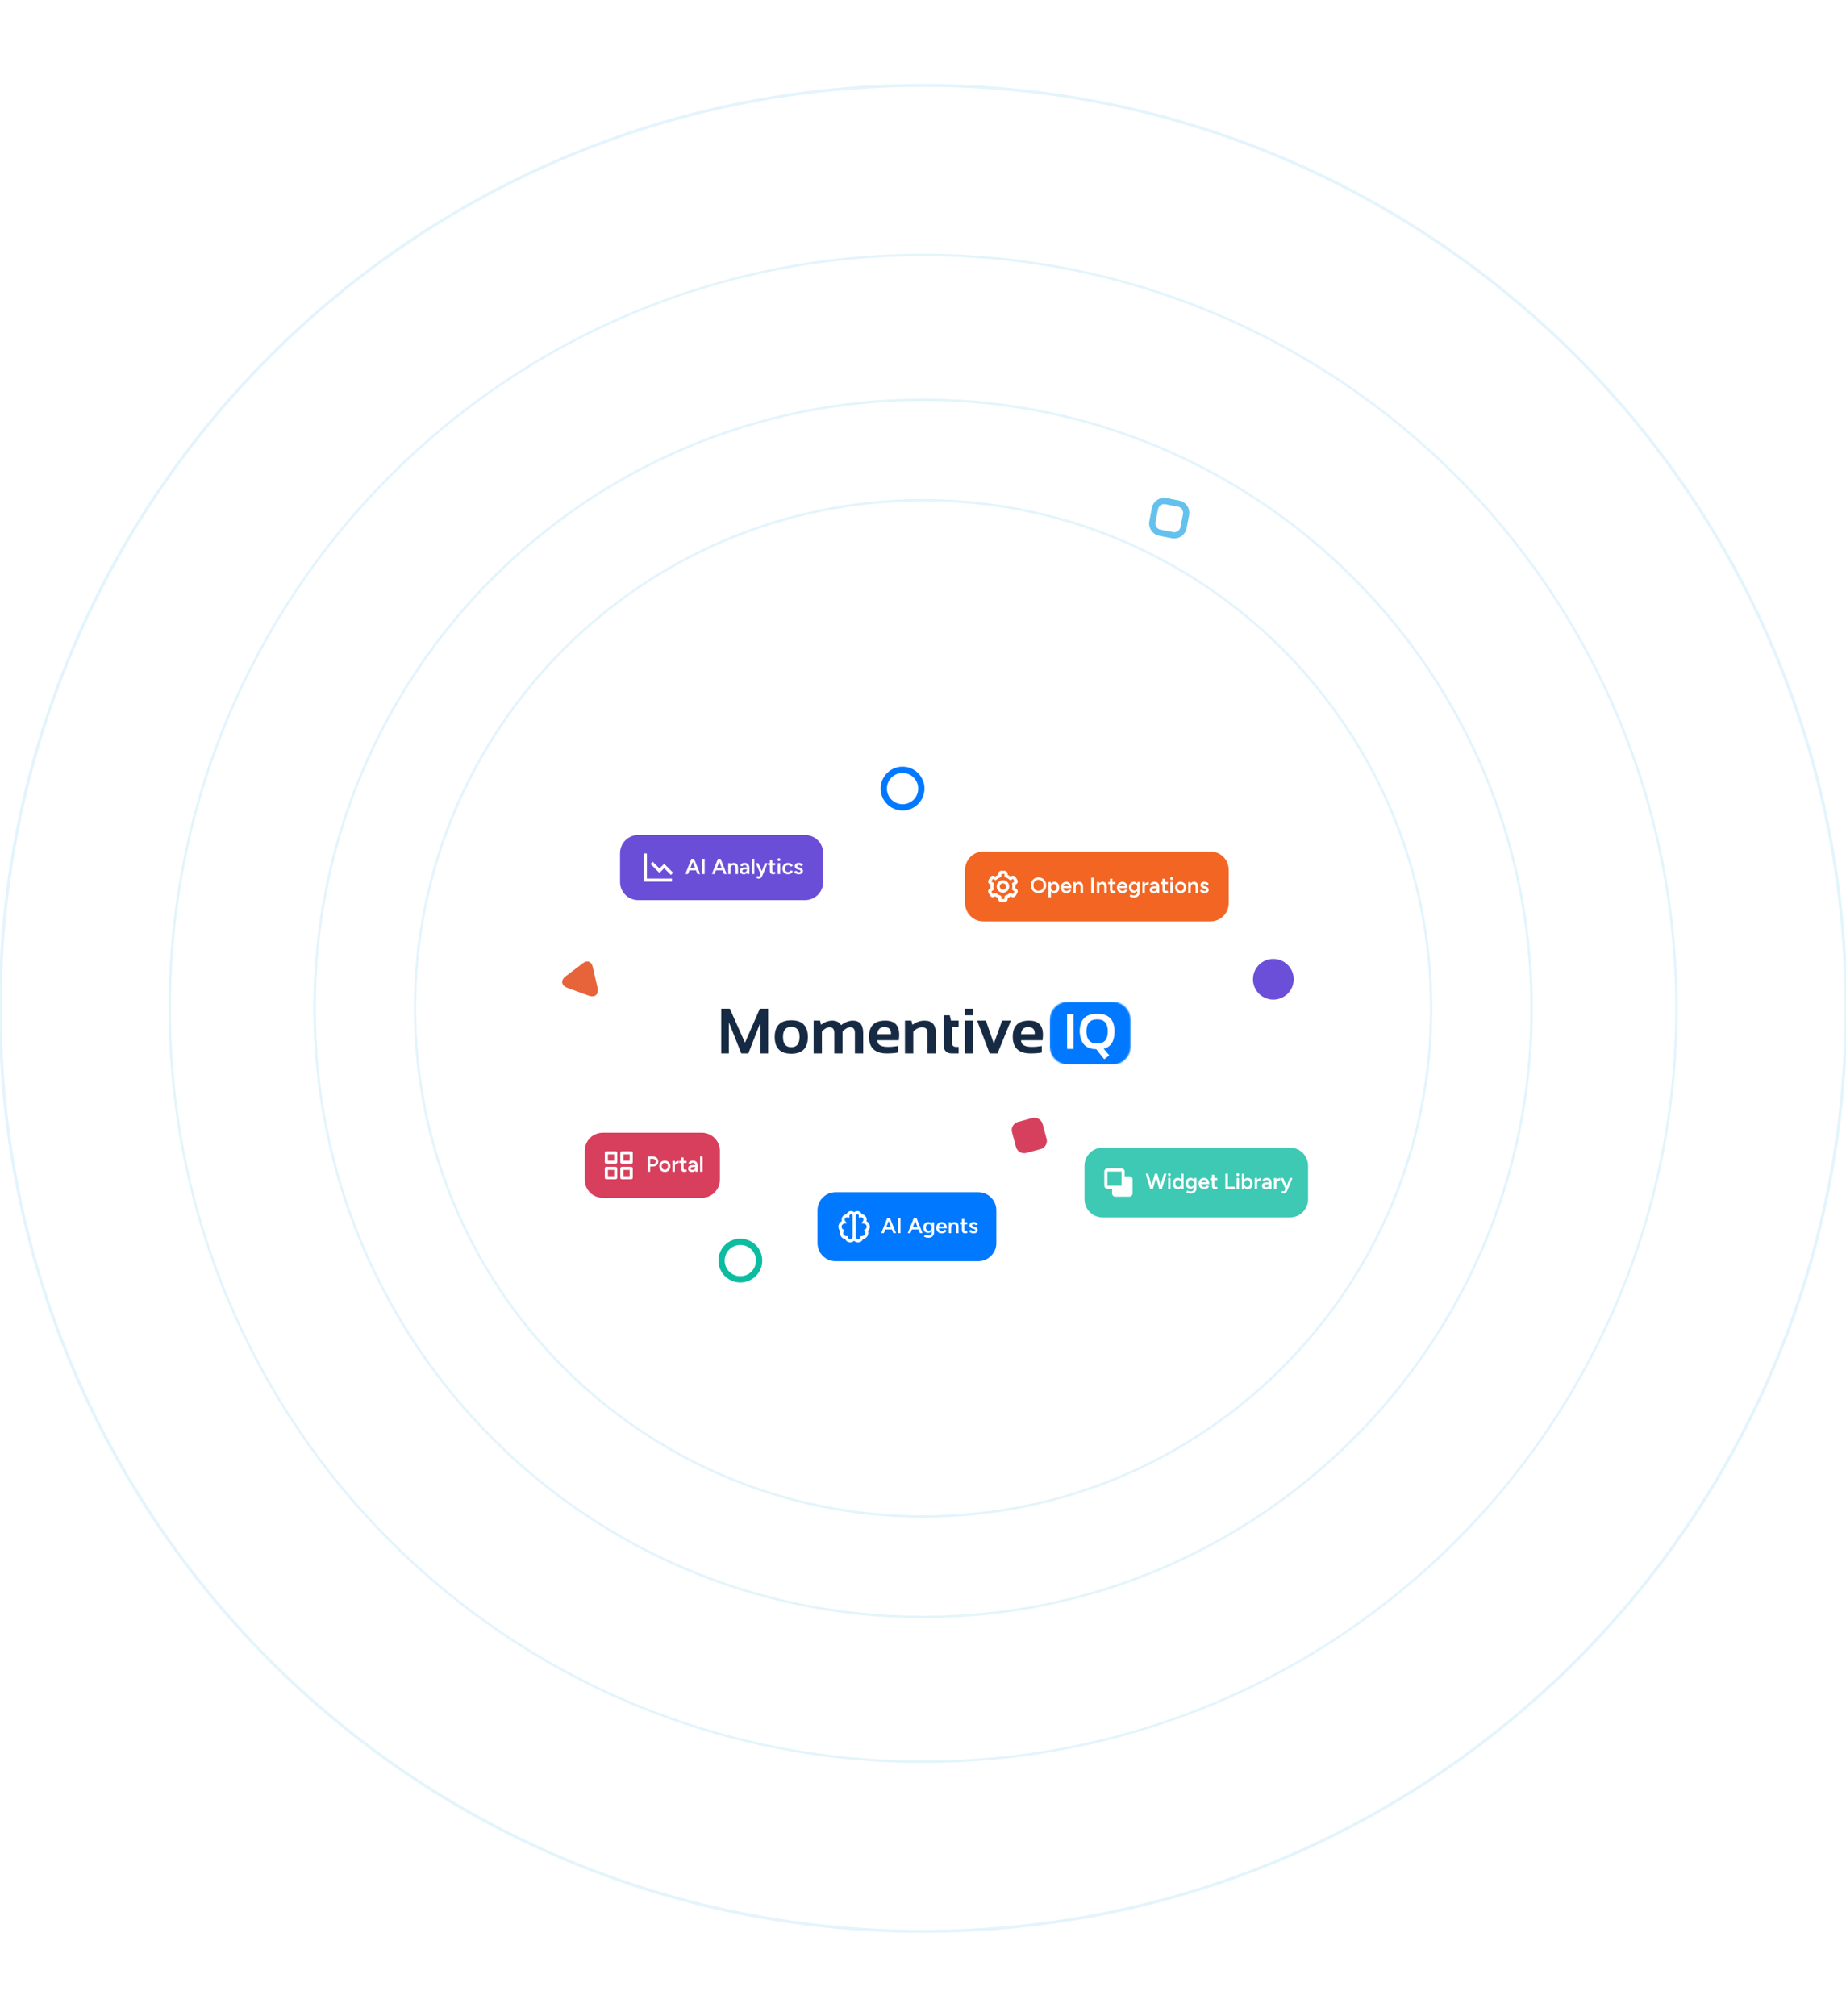<svg width="1435" height="1567" viewBox="0 0 1435 1567" fill="none" xmlns="http://www.w3.org/2000/svg">
<g filter="url(#filter0_d_22446_30720)">
<path d="M635.492 938.61C635.492 930.82 641.807 924.505 649.597 924.505H760.41C768.2 924.505 774.515 930.82 774.515 938.61V964.058C774.515 971.848 768.2 978.163 760.41 978.163H649.597C641.807 978.163 635.492 971.848 635.492 964.058V938.61Z" fill="#0078FF"/>
<path d="M673.543 947.024C673.652 946.642 673.709 946.246 673.709 945.847C673.709 943.631 672.011 941.804 669.848 941.598C669.35 940.169 667.989 939.14 666.392 939.14C665.452 939.14 664.602 939.507 663.953 940.091C663.304 939.507 662.454 939.14 661.514 939.14C659.927 939.14 658.575 940.153 658.069 941.597C655.899 941.798 654.197 943.627 654.197 945.847C654.197 946.246 654.254 946.642 654.363 947.024C652.808 947.851 651.758 949.499 651.758 951.335C651.758 952.646 652.28 953.879 653.187 954.788C653.049 955.247 652.977 955.729 652.977 956.213C652.977 958.599 654.699 960.591 657.009 961.01C657.685 962.511 659.202 963.53 660.904 963.53C662.098 963.53 663.177 963.033 663.953 962.238C664.728 963.033 665.808 963.53 667.002 963.53C668.702 963.53 670.215 962.516 670.892 961.017C673.182 960.617 674.928 958.615 674.928 956.213C674.928 955.729 674.856 955.247 674.719 954.788C675.626 953.879 676.148 952.646 676.148 951.335C676.148 949.499 675.098 947.851 673.543 947.024ZM660.904 961.091C660.037 961.091 659.282 960.476 659.111 959.63L658.853 958.652H657.855C656.51 958.652 655.416 957.558 655.416 956.213C655.416 955.783 655.52 955.381 655.725 955.016L656.281 954.021L655.325 953.399C654.619 952.938 654.197 952.168 654.197 951.335C654.197 950.143 655.079 949.11 656.248 948.93L658.313 948.613L657.021 946.971C656.772 946.654 656.636 946.255 656.636 945.847C656.636 944.838 657.457 944.018 658.465 944.018C658.594 944.018 658.726 944.035 658.848 944.057L660.294 944.27V942.798C660.294 942.125 660.841 941.579 661.514 941.579C662.187 941.579 662.733 942.125 662.733 942.798V959.261C662.733 960.27 661.913 961.091 660.904 961.091ZM672.581 953.398L671.625 954.02L672.181 955.015C672.386 955.381 672.489 955.783 672.489 956.213C672.489 957.558 671.395 958.652 669.989 958.652H668.992L668.794 959.63C668.624 960.476 667.869 961.091 667.002 961.091C665.993 961.091 665.172 960.27 665.172 959.261V942.798C665.172 942.125 665.719 941.579 666.392 941.579C667.065 941.579 667.611 942.125 667.611 942.859V944.331L669.058 944.057C669.18 944.035 669.311 944.018 669.441 944.018C670.449 944.018 671.27 944.838 671.27 945.847C671.27 946.255 671.133 946.654 670.884 946.971L669.593 948.614L671.658 948.931C672.827 949.11 673.709 950.143 673.709 951.335C673.709 952.168 673.287 952.938 672.581 953.398Z" fill="white"/>
<path d="M694.447 956.334L689.84 944.519H691.797L696.523 956.334H694.447ZM685.012 956.334L689.721 944.519H691.696L687.088 956.334H685.012ZM687.223 953.431V951.693H694.295V953.431H687.223ZM698.063 956.334V944.519H700.021V956.334H698.063ZM715.083 956.334L710.475 944.519H712.433L717.159 956.334H715.083ZM705.648 956.334L710.357 944.519H712.332L707.724 956.334H705.648ZM707.859 953.431V951.693H714.931V953.431H707.859ZM721.825 959.929C721.228 959.929 720.688 959.878 720.204 959.777C719.732 959.676 719.332 959.558 719.006 959.423C718.68 959.288 718.427 959.158 718.247 959.034L718.972 957.515C719.13 957.594 719.338 957.69 719.597 957.802C719.867 957.926 720.182 958.033 720.542 958.123C720.902 958.213 721.307 958.258 721.757 958.258C722.241 958.258 722.674 958.157 723.057 957.954C723.439 957.763 723.737 957.465 723.951 957.06C724.165 956.655 724.272 956.137 724.272 955.507V947.895H726.162V955.456C726.162 956.413 725.982 957.223 725.622 957.887C725.262 958.562 724.756 959.068 724.103 959.406C723.451 959.755 722.691 959.929 721.825 959.929ZM721.538 956.165C720.773 956.165 720.103 955.991 719.529 955.642C718.967 955.293 718.522 954.809 718.196 954.19C717.881 953.56 717.723 952.835 717.723 952.013C717.723 951.136 717.881 950.376 718.196 949.735C718.522 949.093 718.967 948.593 719.529 948.233C720.103 947.873 720.773 947.693 721.538 947.693C722.224 947.693 722.82 947.873 723.327 948.233C723.844 948.593 724.244 949.099 724.525 949.752C724.806 950.393 724.947 951.152 724.947 952.03C724.947 952.863 724.806 953.589 724.525 954.207C724.244 954.826 723.844 955.31 723.327 955.659C722.82 955.996 722.224 956.165 721.538 956.165ZM722.061 954.562C722.488 954.562 722.86 954.449 723.175 954.224C723.501 953.999 723.754 953.695 723.934 953.313C724.114 952.919 724.204 952.469 724.204 951.963C724.204 951.445 724.114 950.995 723.934 950.612C723.754 950.219 723.501 949.915 723.175 949.701C722.849 949.476 722.472 949.363 722.044 949.363C721.594 949.363 721.195 949.476 720.846 949.701C720.508 949.915 720.238 950.219 720.036 950.612C719.844 950.995 719.749 951.445 719.749 951.963C719.749 952.469 719.844 952.919 720.036 953.313C720.238 953.695 720.514 953.999 720.863 954.224C721.211 954.449 721.611 954.562 722.061 954.562ZM732.014 956.537C731.192 956.537 730.461 956.351 729.82 955.98C729.19 955.597 728.689 955.074 728.318 954.41C727.958 953.746 727.777 952.981 727.777 952.115C727.777 951.248 727.963 950.483 728.334 949.819C728.706 949.155 729.212 948.638 729.853 948.266C730.506 947.884 731.249 947.693 732.081 947.693C732.835 947.693 733.516 947.889 734.124 948.283C734.731 948.666 735.209 949.223 735.558 949.954C735.918 950.686 736.098 951.558 736.098 952.57H729.465L729.718 952.334C729.718 952.852 729.831 953.302 730.056 953.684C730.281 954.055 730.579 954.342 730.951 954.545C731.322 954.747 731.733 954.849 732.183 954.849C732.7 954.849 733.128 954.736 733.465 954.511C733.803 954.275 734.067 953.971 734.259 953.6L735.93 954.309C735.693 954.759 735.389 955.153 735.018 955.49C734.658 955.828 734.225 956.086 733.719 956.266C733.223 956.447 732.655 956.537 732.014 956.537ZM729.837 951.355L729.567 951.119H734.326L734.073 951.355C734.073 950.894 733.972 950.517 733.769 950.224C733.567 949.92 733.308 949.695 732.993 949.549C732.689 949.392 732.368 949.313 732.031 949.313C731.693 949.313 731.356 949.392 731.018 949.549C730.68 949.695 730.399 949.92 730.174 950.224C729.949 950.517 729.837 950.894 729.837 951.355ZM737.546 956.334V947.895H739.318L739.436 949.448V956.334H737.546ZM743.268 956.334V952.013H745.158V956.334H743.268ZM743.268 952.013C743.268 951.338 743.189 950.821 743.031 950.46C742.885 950.089 742.671 949.83 742.39 949.684C742.12 949.538 741.799 949.465 741.428 949.465C740.798 949.453 740.308 949.662 739.96 950.089C739.611 950.517 739.436 951.13 739.436 951.929H738.728C738.728 951.04 738.857 950.28 739.116 949.65C739.375 949.009 739.746 948.525 740.23 948.199C740.714 947.861 741.287 947.693 741.951 947.693C742.626 947.693 743.2 947.828 743.673 948.098C744.157 948.368 744.522 948.79 744.77 949.363C745.029 949.926 745.158 950.663 745.158 951.574V952.013H743.268ZM750.432 956.537C749.543 956.537 748.862 956.317 748.389 955.878C747.928 955.428 747.697 954.787 747.697 953.954V945.262H749.571V953.6C749.571 953.994 749.661 954.292 749.841 954.494C750.032 954.697 750.308 954.798 750.668 954.798C750.78 954.798 750.904 954.776 751.039 954.731C751.174 954.686 751.326 954.601 751.495 954.477L752.187 955.912C751.894 956.115 751.602 956.266 751.309 956.368C751.017 956.48 750.724 956.537 750.432 956.537ZM746.297 949.515V947.895H751.849V949.515H746.297ZM756.771 956.537C756.208 956.537 755.69 956.452 755.218 956.283C754.745 956.115 754.34 955.878 754.003 955.574C753.665 955.259 753.406 954.894 753.226 954.477L754.863 953.752C755.032 954.067 755.28 954.331 755.606 954.545C755.944 954.759 756.315 954.866 756.72 954.866C757.159 954.866 757.508 954.792 757.766 954.646C758.036 954.489 758.171 954.275 758.171 954.005C758.171 953.746 758.07 953.549 757.868 953.414C757.665 953.268 757.378 953.15 757.007 953.06L756.214 952.84C755.415 952.638 754.79 952.317 754.34 951.878C753.89 951.428 753.665 950.916 753.665 950.342C753.665 949.498 753.935 948.846 754.475 948.384C755.027 947.923 755.814 947.693 756.838 947.693C757.356 947.693 757.828 947.771 758.256 947.929C758.695 948.075 759.072 948.289 759.387 948.57C759.702 948.84 759.921 949.161 760.045 949.532L758.475 950.241C758.363 949.96 758.149 949.746 757.834 949.6C757.519 949.442 757.17 949.363 756.787 949.363C756.405 949.363 756.107 949.448 755.893 949.617C755.679 949.774 755.572 949.999 755.572 950.292C755.572 950.46 755.668 950.618 755.859 950.764C756.05 950.899 756.326 951.012 756.686 951.102L757.682 951.338C758.233 951.473 758.683 951.687 759.032 951.979C759.381 952.261 759.64 952.581 759.809 952.942C759.977 953.29 760.062 953.645 760.062 954.005C760.062 954.511 759.915 954.956 759.623 955.338C759.342 955.721 758.953 956.019 758.458 956.233C757.963 956.435 757.401 956.537 756.771 956.537Z" fill="white"/>
</g>
<g filter="url(#filter1_d_22446_30720)">
<path d="M750.242 673.856C750.242 666.066 756.557 659.751 764.347 659.751H941.013C948.803 659.751 955.118 666.066 955.118 673.856V699.914C955.118 707.704 948.803 714.019 941.013 714.019H764.347C756.557 714.019 750.242 707.704 750.242 699.913V673.856Z" fill="#F26522"/>
<path d="M779.632 691.763C782.322 691.763 784.51 689.575 784.51 686.885C784.51 684.195 782.322 682.007 779.632 682.007C776.942 682.007 774.754 684.195 774.754 686.885C774.754 689.575 776.942 691.763 779.632 691.763ZM779.632 684.446C780.954 684.446 782.071 685.563 782.071 686.885C782.071 688.207 780.954 689.324 779.632 689.324C778.31 689.324 777.193 688.207 777.193 686.885C777.193 685.563 778.31 684.446 779.632 684.446Z" fill="white"/>
<path d="M768.468 691.929L769.687 694.039C770.335 695.157 771.893 695.577 773.016 694.929L773.661 694.556C774.371 695.113 775.15 695.571 775.974 695.912V696.641C775.974 697.987 777.067 699.08 778.413 699.08H780.852C782.197 699.08 783.291 697.987 783.291 696.641V695.912C784.114 695.571 784.893 695.113 785.603 694.557L786.248 694.93C787.373 695.577 788.928 695.16 789.578 694.039L790.797 691.931C791.47 690.766 791.07 689.271 789.905 688.599L789.289 688.243C789.355 687.79 789.388 687.338 789.388 686.885C789.388 686.433 789.355 685.979 789.289 685.531L789.905 685.174C791.07 684.501 791.47 683.007 790.797 681.843L789.578 679.734C788.931 678.612 787.373 678.192 786.248 678.842L785.603 679.215C784.893 678.657 784.114 678.2 783.291 677.859V677.129C783.291 675.784 782.197 674.69 780.852 674.69H778.413C777.067 674.69 775.974 675.784 775.974 677.129V677.859C775.15 678.2 774.371 678.657 773.661 679.214L773.016 678.84C771.889 678.193 770.333 678.612 769.686 679.733L768.468 681.842C767.794 683.006 768.194 684.501 769.359 685.173L769.975 685.529C769.909 685.979 769.876 686.433 769.876 686.885C769.876 687.338 769.909 687.79 769.975 688.24L769.359 688.596C768.194 689.27 767.794 690.765 768.468 691.929ZM772.524 688.566C772.386 688.013 772.315 687.448 772.315 686.885C772.315 686.322 772.386 685.756 772.522 685.205C772.654 684.677 772.421 684.126 771.949 683.854L770.58 683.061L771.797 680.953L773.193 681.76C773.661 682.029 774.25 681.961 774.642 681.587C775.475 680.798 776.48 680.207 777.549 679.881C778.063 679.725 778.413 679.25 778.413 678.715V677.129H780.852V678.715C780.852 679.25 781.202 679.725 781.715 679.881C782.784 680.209 783.789 680.798 784.622 681.587C785.014 681.961 785.605 682.028 786.071 681.76L787.466 680.954L788.686 683.062L787.315 683.854C786.843 684.127 786.61 684.678 786.742 685.205C786.878 685.756 786.949 686.322 786.949 686.885C786.949 687.448 786.878 688.013 786.741 688.566C786.61 689.094 786.843 689.645 787.315 689.917L788.684 690.709L787.467 692.817L786.071 692.011C785.604 691.741 785.014 691.809 784.622 692.184C783.789 692.973 782.784 693.563 781.715 693.89C781.202 694.046 780.852 694.521 780.852 695.056L780.854 696.641H778.413V695.056C778.413 694.521 778.063 694.046 777.549 693.89C776.48 693.562 775.475 692.973 774.642 692.184C774.41 691.962 774.108 691.849 773.803 691.849C773.593 691.849 773.383 691.902 773.193 692.012L771.798 692.82L770.579 690.711L771.949 689.917C772.421 689.645 772.654 689.094 772.524 688.566Z" fill="white"/>
<path d="M807.334 692.087C806.164 692.087 805.129 691.829 804.229 691.311C803.328 690.793 802.62 690.073 802.102 689.151C801.596 688.228 801.343 687.17 801.343 685.978C801.343 684.785 801.596 683.733 802.102 682.821C802.62 681.899 803.323 681.179 804.212 680.661C805.101 680.132 806.125 679.868 807.284 679.868C808.454 679.868 809.483 680.132 810.372 680.661C811.272 681.179 811.97 681.899 812.465 682.821C812.971 683.733 813.225 684.785 813.225 685.978C813.225 687.17 812.971 688.228 812.465 689.151C811.97 690.073 811.278 690.793 810.389 691.311C809.511 691.829 808.493 692.087 807.334 692.087ZM807.334 690.298C808.099 690.298 808.774 690.113 809.36 689.741C809.945 689.37 810.4 688.864 810.727 688.222C811.064 687.57 811.233 686.821 811.233 685.978C811.233 685.145 811.064 684.402 810.727 683.75C810.389 683.097 809.922 682.591 809.326 682.231C808.741 681.859 808.06 681.674 807.284 681.674C806.518 681.674 805.838 681.859 805.241 682.231C804.656 682.591 804.189 683.097 803.84 683.75C803.503 684.391 803.334 685.134 803.334 685.978C803.334 686.821 803.503 687.57 803.84 688.222C804.189 688.864 804.662 689.37 805.258 689.741C805.866 690.113 806.558 690.298 807.334 690.298ZM815.034 695.26V683.446H816.806L816.924 684.999V695.26H815.034ZM819.591 692.087C818.882 692.087 818.269 691.907 817.751 691.547C817.245 691.176 816.857 690.658 816.587 689.994C816.317 689.331 816.182 688.554 816.182 687.665C816.182 686.765 816.317 685.989 816.587 685.336C816.857 684.672 817.245 684.16 817.751 683.8C818.269 683.429 818.882 683.243 819.591 683.243C820.356 683.243 821.02 683.429 821.583 683.8C822.156 684.16 822.601 684.672 822.916 685.336C823.242 685.989 823.405 686.765 823.405 687.665C823.405 688.554 823.242 689.331 822.916 689.994C822.601 690.658 822.156 691.176 821.583 691.547C821.02 691.907 820.356 692.087 819.591 692.087ZM819.118 690.366C819.568 690.366 819.968 690.253 820.317 690.028C820.666 689.792 820.941 689.471 821.144 689.066C821.358 688.661 821.464 688.194 821.464 687.665C821.464 687.136 821.363 686.669 821.161 686.264C820.969 685.859 820.699 685.544 820.35 685.319C820.002 685.094 819.597 684.982 819.135 684.982C818.708 684.982 818.325 685.094 817.988 685.319C817.65 685.544 817.386 685.859 817.194 686.264C817.014 686.669 816.924 687.136 816.924 687.665C816.924 688.194 817.014 688.661 817.194 689.066C817.386 689.471 817.644 689.792 817.971 690.028C818.308 690.253 818.691 690.366 819.118 690.366ZM828.784 692.087C827.963 692.087 827.231 691.902 826.59 691.53C825.96 691.148 825.459 690.625 825.088 689.961C824.728 689.297 824.548 688.532 824.548 687.665C824.548 686.799 824.733 686.034 825.105 685.37C825.476 684.706 825.982 684.188 826.624 683.817C827.276 683.435 828.019 683.243 828.852 683.243C829.605 683.243 830.286 683.44 830.894 683.834C831.501 684.217 831.98 684.774 832.328 685.505C832.688 686.236 832.868 687.108 832.868 688.121H826.235L826.489 687.885C826.489 688.402 826.601 688.852 826.826 689.235C827.051 689.606 827.349 689.893 827.721 690.096C828.092 690.298 828.503 690.4 828.953 690.4C829.47 690.4 829.898 690.287 830.236 690.062C830.573 689.826 830.837 689.522 831.029 689.151L832.7 689.859C832.463 690.309 832.16 690.703 831.788 691.041C831.428 691.378 830.995 691.637 830.489 691.817C829.994 691.997 829.425 692.087 828.784 692.087ZM826.607 686.906L826.337 686.669H831.096L830.843 686.906C830.843 686.444 830.742 686.068 830.539 685.775C830.337 685.471 830.078 685.246 829.763 685.1C829.459 684.942 829.138 684.864 828.801 684.864C828.463 684.864 828.126 684.942 827.788 685.1C827.451 685.246 827.169 685.471 826.944 685.775C826.719 686.068 826.607 686.444 826.607 686.906ZM834.316 691.885V683.446H836.088L836.207 684.999V691.885H834.316ZM840.038 691.885V687.564H841.928V691.885H840.038ZM840.038 687.564C840.038 686.889 839.959 686.371 839.802 686.011C839.655 685.64 839.442 685.381 839.16 685.235C838.89 685.089 838.569 685.015 838.198 685.015C837.568 685.004 837.079 685.212 836.73 685.64C836.381 686.068 836.207 686.681 836.207 687.48H835.498C835.498 686.591 835.627 685.831 835.886 685.201C836.145 684.56 836.516 684.076 837 683.75C837.484 683.412 838.058 683.243 838.721 683.243C839.397 683.243 839.97 683.378 840.443 683.648C840.927 683.918 841.292 684.34 841.54 684.914C841.799 685.477 841.928 686.214 841.928 687.125V687.564H840.038ZM848.269 691.885V680.07H850.226V691.885H848.269ZM852.678 691.885V683.446H854.45L854.568 684.999V691.885H852.678ZM858.399 691.885V687.564H860.289V691.885H858.399ZM858.399 687.564C858.399 686.889 858.32 686.371 858.163 686.011C858.017 685.64 857.803 685.381 857.522 685.235C857.251 685.089 856.931 685.015 856.559 685.015C855.929 685.004 855.44 685.212 855.091 685.64C854.742 686.068 854.568 686.681 854.568 687.48H853.859C853.859 686.591 853.988 685.831 854.247 685.201C854.506 684.56 854.877 684.076 855.361 683.75C855.845 683.412 856.419 683.243 857.083 683.243C857.758 683.243 858.332 683.378 858.804 683.648C859.288 683.918 859.654 684.34 859.901 684.914C860.16 685.477 860.289 686.214 860.289 687.125V687.564H858.399ZM865.563 692.087C864.674 692.087 863.993 691.868 863.521 691.429C863.059 690.979 862.829 690.338 862.829 689.505V680.813H864.702V689.151C864.702 689.544 864.792 689.843 864.972 690.045C865.164 690.248 865.439 690.349 865.799 690.349C865.912 690.349 866.036 690.326 866.171 690.281C866.306 690.236 866.458 690.152 866.626 690.028L867.318 691.463C867.026 691.665 866.733 691.817 866.441 691.919C866.148 692.031 865.856 692.087 865.563 692.087ZM861.428 685.066V683.446H866.981V685.066H861.428ZM872.479 692.087C871.657 692.087 870.926 691.902 870.284 691.53C869.654 691.148 869.154 690.625 868.782 689.961C868.422 689.297 868.242 688.532 868.242 687.665C868.242 686.799 868.428 686.034 868.799 685.37C869.171 684.706 869.677 684.188 870.318 683.817C870.971 683.435 871.713 683.243 872.546 683.243C873.3 683.243 873.981 683.44 874.588 683.834C875.196 684.217 875.674 684.774 876.023 685.505C876.383 686.236 876.563 687.108 876.563 688.121H869.93L870.183 687.885C870.183 688.402 870.296 688.852 870.521 689.235C870.746 689.606 871.044 689.893 871.415 690.096C871.787 690.298 872.197 690.4 872.647 690.4C873.165 690.4 873.593 690.287 873.93 690.062C874.268 689.826 874.532 689.522 874.723 689.151L876.394 689.859C876.158 690.309 875.854 690.703 875.483 691.041C875.123 691.378 874.69 691.637 874.183 691.817C873.688 691.997 873.12 692.087 872.479 692.087ZM870.301 686.906L870.031 686.669H874.791L874.538 686.906C874.538 686.444 874.436 686.068 874.234 685.775C874.031 685.471 873.773 685.246 873.458 685.1C873.154 684.942 872.833 684.864 872.495 684.864C872.158 684.864 871.82 684.942 871.483 685.1C871.145 685.246 870.864 685.471 870.639 685.775C870.414 686.068 870.301 686.444 870.301 686.906ZM881.64 695.48C881.043 695.48 880.503 695.429 880.019 695.328C879.547 695.227 879.147 695.108 878.821 694.973C878.495 694.838 878.242 694.709 878.062 694.585L878.787 693.066C878.945 693.145 879.153 693.241 879.412 693.353C879.682 693.477 879.997 693.584 880.357 693.674C880.717 693.764 881.122 693.809 881.572 693.809C882.056 693.809 882.489 693.708 882.872 693.505C883.254 693.314 883.552 693.016 883.766 692.611C883.98 692.205 884.087 691.688 884.087 691.058V683.446H885.977V691.007C885.977 691.964 885.797 692.774 885.437 693.438C885.077 694.113 884.571 694.619 883.918 694.957C883.266 695.305 882.506 695.48 881.64 695.48ZM881.353 691.716C880.588 691.716 879.918 691.542 879.344 691.193C878.782 690.844 878.337 690.36 878.011 689.741C877.696 689.111 877.538 688.385 877.538 687.564C877.538 686.686 877.696 685.927 878.011 685.286C878.337 684.644 878.782 684.143 879.344 683.783C879.918 683.423 880.588 683.243 881.353 683.243C882.039 683.243 882.635 683.423 883.142 683.783C883.659 684.143 884.059 684.65 884.34 685.302C884.621 685.944 884.762 686.703 884.762 687.581C884.762 688.414 884.621 689.139 884.34 689.758C884.059 690.377 883.659 690.861 883.142 691.21C882.635 691.547 882.039 691.716 881.353 691.716ZM881.876 690.113C882.303 690.113 882.675 690 882.99 689.775C883.316 689.55 883.569 689.246 883.749 688.864C883.929 688.47 884.019 688.02 884.019 687.513C884.019 686.996 883.929 686.546 883.749 686.163C883.569 685.769 883.316 685.466 882.99 685.252C882.664 685.027 882.287 684.914 881.859 684.914C881.409 684.914 881.01 685.027 880.661 685.252C880.323 685.466 880.053 685.769 879.851 686.163C879.659 686.546 879.564 686.996 879.564 687.513C879.564 688.02 879.659 688.47 879.851 688.864C880.053 689.246 880.329 689.55 880.678 689.775C881.026 690 881.426 690.113 881.876 690.113ZM889.314 687.395C889.314 686.484 889.488 685.736 889.837 685.15C890.186 684.565 890.636 684.132 891.187 683.851C891.75 683.558 892.335 683.412 892.943 683.412V685.218C892.425 685.218 891.936 685.291 891.474 685.437C891.024 685.572 890.659 685.797 890.377 686.113C890.096 686.428 889.955 686.844 889.955 687.361L889.314 687.395ZM888.065 691.885V683.446H889.955V691.885H888.065ZM899.344 691.885L899.26 690.298V687.547C899.26 686.973 899.198 686.495 899.074 686.113C898.962 685.719 898.77 685.421 898.5 685.218C898.242 685.004 897.893 684.897 897.454 684.897C897.049 684.897 896.694 684.982 896.391 685.15C896.087 685.319 895.828 685.584 895.614 685.944L893.96 685.336C894.14 684.965 894.377 684.622 894.669 684.307C894.973 683.98 895.35 683.721 895.8 683.53C896.261 683.339 896.813 683.243 897.454 683.243C898.275 683.243 898.962 683.406 899.513 683.733C900.064 684.048 900.469 684.504 900.728 685.1C900.998 685.696 901.133 686.416 901.133 687.26L901.083 691.885H899.344ZM896.914 692.087C895.901 692.087 895.114 691.862 894.551 691.412C894 690.962 893.724 690.326 893.724 689.505C893.724 688.627 894.016 687.958 894.602 687.497C895.198 687.035 896.025 686.805 897.083 686.805H899.344V688.256H897.69C896.936 688.256 896.408 688.363 896.104 688.577C895.8 688.779 895.648 689.072 895.648 689.454C895.648 689.781 895.777 690.039 896.036 690.231C896.306 690.411 896.678 690.501 897.15 690.501C897.578 690.501 897.949 690.405 898.264 690.214C898.579 690.023 898.821 689.769 898.99 689.454C899.17 689.139 899.26 688.785 899.26 688.391H899.817C899.817 689.539 899.586 690.445 899.125 691.108C898.664 691.761 897.927 692.087 896.914 692.087ZM906.406 692.087C905.517 692.087 904.837 691.868 904.364 691.429C903.903 690.979 903.672 690.338 903.672 689.505V680.813H905.545V689.151C905.545 689.544 905.635 689.843 905.815 690.045C906.007 690.248 906.282 690.349 906.643 690.349C906.755 690.349 906.879 690.326 907.014 690.281C907.149 690.236 907.301 690.152 907.47 690.028L908.162 691.463C907.869 691.665 907.576 691.817 907.284 691.919C906.991 692.031 906.699 692.087 906.406 692.087ZM902.271 685.066V683.446H907.824V685.066H902.271ZM909.792 691.885V683.446H911.665V691.885H909.792ZM910.737 681.842C910.433 681.842 910.168 681.736 909.943 681.522C909.73 681.297 909.623 681.032 909.623 680.728C909.623 680.425 909.73 680.166 909.943 679.952C910.168 679.738 910.433 679.631 910.737 679.631C911.041 679.631 911.299 679.738 911.513 679.952C911.738 680.166 911.851 680.425 911.851 680.728C911.851 681.032 911.738 681.297 911.513 681.522C911.299 681.736 911.041 681.842 910.737 681.842ZM917.775 692.087C916.931 692.087 916.177 691.902 915.513 691.53C914.861 691.148 914.349 690.625 913.977 689.961C913.606 689.297 913.42 688.532 913.42 687.665C913.42 686.799 913.6 686.034 913.96 685.37C914.332 684.706 914.844 684.188 915.496 683.817C916.149 683.435 916.897 683.243 917.741 683.243C918.585 683.243 919.333 683.435 919.986 683.817C920.638 684.188 921.145 684.706 921.505 685.37C921.876 686.034 922.062 686.799 922.062 687.665C922.062 688.532 921.882 689.297 921.522 689.961C921.162 690.625 920.655 691.148 920.003 691.53C919.35 691.902 918.607 692.087 917.775 692.087ZM917.775 690.349C918.236 690.349 918.647 690.236 919.007 690.011C919.367 689.775 919.648 689.46 919.851 689.066C920.053 688.661 920.155 688.194 920.155 687.665C920.155 687.136 920.048 686.675 919.834 686.281C919.631 685.876 919.35 685.561 918.99 685.336C918.63 685.1 918.214 684.982 917.741 684.982C917.268 684.982 916.852 685.094 916.492 685.319C916.132 685.544 915.851 685.859 915.648 686.264C915.446 686.669 915.344 687.136 915.344 687.665C915.344 688.194 915.446 688.661 915.648 689.066C915.862 689.46 916.149 689.775 916.509 690.011C916.88 690.236 917.302 690.349 917.775 690.349ZM923.7 691.885V683.446H925.472L925.59 684.999V691.885H923.7ZM929.421 691.885V687.564H931.312V691.885H929.421ZM929.421 687.564C929.421 686.889 929.343 686.371 929.185 686.011C929.039 685.64 928.825 685.381 928.544 685.235C928.274 685.089 927.953 685.015 927.582 685.015C926.952 685.004 926.462 685.212 926.113 685.64C925.765 686.068 925.59 686.681 925.59 687.48H924.881C924.881 686.591 925.011 685.831 925.269 685.201C925.528 684.56 925.9 684.076 926.383 683.75C926.867 683.412 927.441 683.243 928.105 683.243C928.78 683.243 929.354 683.378 929.827 683.648C930.31 683.918 930.676 684.34 930.924 684.914C931.182 685.477 931.312 686.214 931.312 687.125V687.564H929.421ZM936.298 692.087C935.736 692.087 935.218 692.003 934.746 691.834C934.273 691.665 933.868 691.429 933.53 691.125C933.193 690.81 932.934 690.445 932.754 690.028L934.391 689.302C934.56 689.618 934.808 689.882 935.134 690.096C935.471 690.309 935.843 690.416 936.248 690.416C936.687 690.416 937.035 690.343 937.294 690.197C937.564 690.039 937.699 689.826 937.699 689.556C937.699 689.297 937.598 689.1 937.395 688.965C937.193 688.819 936.906 688.7 936.535 688.61L935.741 688.391C934.943 688.189 934.318 687.868 933.868 687.429C933.418 686.979 933.193 686.467 933.193 685.893C933.193 685.049 933.463 684.397 934.003 683.935C934.554 683.474 935.342 683.243 936.366 683.243C936.883 683.243 937.356 683.322 937.784 683.48C938.222 683.626 938.599 683.84 938.914 684.121C939.23 684.391 939.449 684.712 939.573 685.083L938.003 685.792C937.891 685.511 937.677 685.297 937.362 685.15C937.047 684.993 936.698 684.914 936.315 684.914C935.933 684.914 935.635 684.999 935.421 685.167C935.207 685.325 935.1 685.55 935.1 685.842C935.1 686.011 935.196 686.169 935.387 686.315C935.578 686.45 935.854 686.563 936.214 686.653L937.21 686.889C937.761 687.024 938.211 687.238 938.56 687.53C938.909 687.812 939.168 688.132 939.336 688.492C939.505 688.841 939.59 689.196 939.59 689.556C939.59 690.062 939.443 690.506 939.151 690.889C938.869 691.272 938.481 691.57 937.986 691.783C937.491 691.986 936.929 692.087 936.298 692.087Z" fill="white"/>
</g>
<g filter="url(#filter2_d_22446_30720)">
<path d="M454.516 892.391C454.516 884.601 460.831 878.286 468.621 878.286H545.508C553.298 878.286 559.613 884.601 559.613 892.391V914.79C559.613 922.58 553.298 928.895 545.508 928.895H468.621C460.831 928.895 454.516 922.58 454.516 914.79V892.391Z" fill="#D73F5D"/>
<path d="M478.599 892.716H471.349C470.682 892.716 470.141 893.257 470.141 893.924V901.174C470.141 901.841 470.682 902.382 471.349 902.382H478.599C479.266 902.382 479.807 901.841 479.807 901.174V893.924C479.807 893.257 479.266 892.716 478.599 892.716ZM477.391 899.966H472.557V895.132H477.391V899.966ZM483.432 902.382H490.682C491.351 902.382 491.891 901.841 491.891 901.174V893.924C491.891 893.257 491.351 892.716 490.682 892.716H483.432C482.764 892.716 482.224 893.257 482.224 893.924V901.174C482.224 901.841 482.764 902.382 483.432 902.382ZM484.641 895.132H489.474V899.966H484.641V895.132ZM470.141 913.257C470.141 913.924 470.682 914.466 471.349 914.466H478.599C479.266 914.466 479.807 913.924 479.807 913.257V906.007C479.807 905.34 479.266 904.799 478.599 904.799H471.349C470.682 904.799 470.141 905.34 470.141 906.007V913.257ZM472.557 907.216H477.391V912.049H472.557V907.216ZM482.224 913.257C482.224 913.924 482.764 914.466 483.432 914.466H490.682C491.351 914.466 491.891 913.924 491.891 913.257V906.007C491.891 905.34 491.351 904.799 490.682 904.799H483.432C482.764 904.799 482.224 905.34 482.224 906.007V913.257ZM484.641 907.216H489.474V912.049H484.641V907.216Z" fill="white"/>
<path d="M503.442 908.591V896.776H507.61C508.421 896.776 509.135 896.939 509.754 897.266C510.373 897.592 510.857 898.048 511.205 898.633C511.554 899.207 511.729 899.876 511.729 900.641C511.729 901.384 511.566 902.048 511.239 902.633C510.913 903.218 510.457 903.679 509.872 904.017C509.298 904.343 508.629 904.506 507.864 904.506H505.399V908.591H503.442ZM505.399 902.7H507.83C508.392 902.7 508.854 902.509 509.214 902.127C509.574 901.744 509.754 901.249 509.754 900.641C509.754 900.022 509.551 899.522 509.146 899.139C508.741 898.757 508.218 898.565 507.577 898.565H505.399V902.7ZM516.826 908.793C515.982 908.793 515.228 908.608 514.564 908.236C513.911 907.854 513.399 907.331 513.028 906.667C512.657 906.003 512.471 905.238 512.471 904.371C512.471 903.505 512.651 902.74 513.011 902.076C513.382 901.412 513.894 900.895 514.547 900.523C515.2 900.141 515.948 899.949 516.792 899.949C517.636 899.949 518.384 900.141 519.037 900.523C519.689 900.895 520.195 901.412 520.556 902.076C520.927 902.74 521.113 903.505 521.113 904.371C521.113 905.238 520.932 906.003 520.572 906.667C520.212 907.331 519.706 907.854 519.053 908.236C518.401 908.608 517.658 908.793 516.826 908.793ZM516.826 907.055C517.287 907.055 517.698 906.942 518.058 906.717C518.418 906.481 518.699 906.166 518.902 905.772C519.104 905.367 519.205 904.9 519.205 904.371C519.205 903.843 519.098 903.381 518.885 902.987C518.682 902.582 518.401 902.267 518.041 902.042C517.681 901.806 517.264 901.688 516.792 901.688C516.319 901.688 515.903 901.8 515.543 902.025C515.183 902.25 514.901 902.565 514.699 902.97C514.496 903.376 514.395 903.843 514.395 904.371C514.395 904.9 514.496 905.367 514.699 905.772C514.913 906.166 515.2 906.481 515.56 906.717C515.931 906.942 516.353 907.055 516.826 907.055ZM524 904.101C524 903.19 524.174 902.442 524.523 901.857C524.872 901.271 525.322 900.838 525.873 900.557C526.436 900.264 527.021 900.118 527.628 900.118V901.924C527.111 901.924 526.621 901.997 526.16 902.143C525.71 902.278 525.344 902.504 525.063 902.819C524.782 903.134 524.641 903.55 524.641 904.068L524 904.101ZM522.751 908.591V900.152H524.641V908.591H522.751ZM532.241 908.793C531.352 908.793 530.671 908.574 530.198 908.135C529.737 907.685 529.506 907.044 529.506 906.211V897.519H531.38V905.857C531.38 906.25 531.47 906.549 531.65 906.751C531.841 906.954 532.117 907.055 532.477 907.055C532.59 907.055 532.713 907.032 532.848 906.987C532.983 906.942 533.135 906.858 533.304 906.734L533.996 908.169C533.703 908.371 533.411 908.523 533.118 908.625C532.826 908.737 532.533 908.793 532.241 908.793ZM528.106 901.772V900.152H533.658V901.772H528.106ZM540.54 908.591L540.456 907.004V904.253C540.456 903.679 540.394 903.201 540.27 902.819C540.158 902.425 539.966 902.127 539.696 901.924C539.438 901.71 539.089 901.603 538.65 901.603C538.245 901.603 537.89 901.688 537.587 901.857C537.283 902.025 537.024 902.29 536.81 902.65L535.156 902.042C535.336 901.671 535.573 901.328 535.865 901.013C536.169 900.686 536.546 900.428 536.996 900.236C537.457 900.045 538.009 899.949 538.65 899.949C539.471 899.949 540.158 900.112 540.709 900.439C541.26 900.754 541.665 901.21 541.924 901.806C542.194 902.402 542.329 903.122 542.329 903.966L542.279 908.591H540.54ZM538.11 908.793C537.097 908.793 536.31 908.568 535.747 908.118C535.196 907.668 534.92 907.032 534.92 906.211C534.92 905.333 535.212 904.664 535.798 904.203C536.394 903.741 537.221 903.511 538.279 903.511H540.54V904.962H538.886C538.132 904.962 537.604 905.069 537.3 905.283C536.996 905.485 536.844 905.778 536.844 906.16C536.844 906.487 536.973 906.746 537.232 906.937C537.502 907.117 537.874 907.207 538.346 907.207C538.774 907.207 539.145 907.111 539.46 906.92C539.775 906.729 540.017 906.475 540.186 906.16C540.366 905.845 540.456 905.491 540.456 905.097H541.013C541.013 906.245 540.782 907.151 540.321 907.814C539.86 908.467 539.123 908.793 538.11 908.793ZM544.244 908.591V896.776H546.134V908.591H544.244Z" fill="white"/>
</g>
<g filter="url(#filter3_d_22446_30720)">
<path d="M482 661.01C482 653.219 488.315 646.904 496.105 646.904H625.82C633.61 646.904 639.925 653.219 639.925 661.01V683.408C639.925 691.198 633.61 697.514 625.82 697.514H496.105C488.315 697.514 482 691.198 482 683.408V661.01Z" fill="#6A4ED8"/>
<path d="M502.88 661.233H500.441V683.184H522.392V680.745H502.88V661.233Z" fill="white"/>
<path d="M512.635 672.924L507.4 667.688L505.676 669.413L512.635 676.373L516.294 672.714L521.529 677.949L523.254 676.225L516.294 669.265L512.635 672.924Z" fill="white"/>
<path d="M542.196 677.209L537.588 665.394H539.546L544.272 677.209H542.196ZM532.761 677.209L537.47 665.394H539.445L534.837 677.209H532.761ZM534.972 674.306V672.568H542.044V674.306H534.972ZM545.812 677.209V665.394H547.769V677.209H545.812ZM562.832 677.209L558.224 665.394H560.182L564.908 677.209H562.832ZM553.397 677.209L558.106 665.394H560.081L555.473 677.209H553.397ZM555.608 674.306V672.568H562.68V674.306H555.608ZM566.093 677.209V668.77H567.865L567.983 670.323V677.209H566.093ZM571.815 677.209V672.888H573.705V677.209H571.815ZM571.815 672.888C571.815 672.213 571.736 671.696 571.578 671.335C571.432 670.964 571.218 670.705 570.937 670.559C570.667 670.413 570.346 670.34 569.975 670.34C569.345 670.328 568.855 670.537 568.507 670.964C568.158 671.392 567.983 672.005 567.983 672.804H567.275C567.275 671.915 567.404 671.155 567.663 670.525C567.921 669.884 568.293 669.4 568.777 669.074C569.26 668.736 569.834 668.568 570.498 668.568C571.173 668.568 571.747 668.703 572.22 668.973C572.704 669.243 573.069 669.665 573.317 670.238C573.576 670.801 573.705 671.538 573.705 672.449V672.888H571.815ZM580.768 677.209L580.683 675.622V672.871C580.683 672.298 580.621 671.819 580.498 671.437C580.385 671.043 580.194 670.745 579.924 670.542C579.665 670.328 579.316 670.222 578.877 670.222C578.472 670.222 578.118 670.306 577.814 670.475C577.51 670.643 577.251 670.908 577.038 671.268L575.384 670.66C575.564 670.289 575.8 669.946 576.092 669.631C576.396 669.305 576.773 669.046 577.223 668.854C577.685 668.663 578.236 668.568 578.877 668.568C579.699 668.568 580.385 668.731 580.936 669.057C581.488 669.372 581.893 669.828 582.152 670.424C582.422 671.02 582.557 671.741 582.557 672.584L582.506 677.209H580.768ZM578.337 677.412C577.324 677.412 576.537 677.186 575.974 676.736C575.423 676.286 575.147 675.651 575.147 674.829C575.147 673.952 575.44 673.282 576.025 672.821C576.621 672.359 577.448 672.129 578.506 672.129H580.768V673.58H579.114C578.36 673.58 577.831 673.687 577.527 673.901C577.223 674.103 577.071 674.396 577.071 674.779C577.071 675.105 577.201 675.364 577.46 675.555C577.73 675.735 578.101 675.825 578.573 675.825C579.001 675.825 579.372 675.729 579.687 675.538C580.002 675.347 580.244 675.094 580.413 674.779C580.593 674.464 580.683 674.109 580.683 673.715H581.24C581.24 674.863 581.01 675.769 580.548 676.433C580.087 677.085 579.35 677.412 578.337 677.412ZM584.471 677.209V665.394H586.361V677.209H584.471ZM589.793 680.787C589.523 680.787 589.219 680.736 588.882 680.635C588.555 680.534 588.24 680.405 587.936 680.247L588.645 678.711C588.859 678.812 589.056 678.891 589.236 678.947C589.416 679.015 589.562 679.049 589.675 679.049C589.945 679.049 590.17 678.976 590.35 678.829C590.541 678.694 590.693 678.492 590.806 678.222L591.801 675.893L594.654 668.77H596.713L592.797 678.104C592.561 678.644 592.319 679.116 592.071 679.521C591.835 679.926 591.537 680.236 591.177 680.45C590.817 680.675 590.356 680.787 589.793 680.787ZM591.295 677.209L587.514 668.77H589.573L592.51 675.876L593.118 677.209H591.295ZM601.197 677.412C600.308 677.412 599.627 677.192 599.154 676.753C598.693 676.303 598.462 675.662 598.462 674.829V666.137H600.336V674.475C600.336 674.869 600.426 675.167 600.606 675.369C600.797 675.572 601.073 675.673 601.433 675.673C601.545 675.673 601.669 675.651 601.804 675.606C601.939 675.561 602.091 675.476 602.26 675.352L602.952 676.787C602.659 676.99 602.367 677.141 602.074 677.243C601.782 677.355 601.489 677.412 601.197 677.412ZM597.062 670.39V668.77H602.614V670.39H597.062ZM604.582 677.209V668.77H606.455V677.209H604.582ZM605.527 667.167C605.223 667.167 604.959 667.06 604.734 666.846C604.52 666.621 604.413 666.357 604.413 666.053C604.413 665.749 604.52 665.49 604.734 665.276C604.959 665.063 605.223 664.956 605.527 664.956C605.831 664.956 606.09 665.063 606.304 665.276C606.529 665.49 606.641 665.749 606.641 666.053C606.641 666.357 606.529 666.621 606.304 666.846C606.09 667.06 605.831 667.167 605.527 667.167ZM612.633 677.412C611.766 677.412 611.001 677.226 610.337 676.855C609.674 676.472 609.15 675.949 608.768 675.285C608.396 674.621 608.211 673.856 608.211 672.99C608.211 672.123 608.396 671.358 608.768 670.694C609.15 670.03 609.668 669.513 610.321 669.141C610.984 668.759 611.744 668.568 612.599 668.568C613.432 668.568 614.186 668.77 614.861 669.175C615.536 669.569 616.036 670.137 616.363 670.88L614.607 671.555C614.427 671.184 614.152 670.885 613.78 670.66C613.409 670.435 612.987 670.323 612.515 670.323C612.053 670.323 611.643 670.441 611.283 670.677C610.922 670.902 610.641 671.217 610.439 671.622C610.236 672.016 610.135 672.472 610.135 672.99C610.135 673.507 610.236 673.968 610.439 674.373C610.652 674.767 610.939 675.082 611.299 675.319C611.671 675.544 612.087 675.656 612.548 675.656C613.021 675.656 613.443 675.538 613.814 675.302C614.186 675.054 614.461 674.722 614.641 674.306L616.397 674.981C616.07 675.746 615.57 676.343 614.894 676.77C614.231 677.198 613.477 677.412 612.633 677.412ZM620.936 677.412C620.373 677.412 619.856 677.327 619.383 677.158C618.91 676.99 618.505 676.753 618.168 676.449C617.83 676.134 617.571 675.769 617.391 675.352L619.029 674.627C619.197 674.942 619.445 675.206 619.771 675.42C620.109 675.634 620.48 675.741 620.885 675.741C621.324 675.741 621.673 675.667 621.932 675.521C622.202 675.364 622.337 675.15 622.337 674.88C622.337 674.621 622.235 674.424 622.033 674.289C621.83 674.143 621.543 674.025 621.172 673.935L620.379 673.715C619.58 673.513 618.955 673.192 618.505 672.753C618.055 672.303 617.83 671.791 617.83 671.217C617.83 670.373 618.1 669.721 618.64 669.259C619.192 668.798 619.979 668.568 621.003 668.568C621.521 668.568 621.993 668.646 622.421 668.804C622.86 668.95 623.237 669.164 623.552 669.445C623.867 669.715 624.086 670.036 624.21 670.407L622.64 671.116C622.528 670.835 622.314 670.621 621.999 670.475C621.684 670.317 621.335 670.238 620.953 670.238C620.57 670.238 620.272 670.323 620.058 670.492C619.844 670.649 619.737 670.874 619.737 671.167C619.737 671.335 619.833 671.493 620.024 671.639C620.216 671.774 620.491 671.887 620.851 671.977L621.847 672.213C622.399 672.348 622.849 672.562 623.197 672.854C623.546 673.136 623.805 673.456 623.974 673.817C624.143 674.165 624.227 674.52 624.227 674.88C624.227 675.386 624.081 675.831 623.788 676.213C623.507 676.596 623.119 676.894 622.624 677.108C622.128 677.31 621.566 677.412 620.936 677.412Z" fill="white"/>
</g>
<g filter="url(#filter4_d_22446_30720)">
<path d="M531.77 769.052C531.77 759.704 539.348 752.126 548.696 752.126H891.669C901.017 752.126 908.595 759.704 908.595 769.052V832.76C908.595 842.108 901.017 849.686 891.669 849.686H548.696C539.348 849.686 531.77 842.108 531.77 832.76V769.052Z" fill="white"/>
<g clip-path="url(#clip0_22446_30720)">
<path d="M560.66 816.668V781.897H567.344L579.131 808.28L590.675 781.897H597.116V816.668H591.161V792.45L581.731 816.668H576.239L566.615 792.45V816.668H560.66Z" fill="#172A43"/>
<path d="M615.104 811.806C619.397 811.806 621.544 809.139 621.544 803.806C621.544 798.603 619.397 796.001 615.104 796.001C610.81 796.001 608.663 798.603 608.663 803.806C608.663 809.139 610.81 811.806 615.104 811.806ZM602.223 803.903C602.223 795.231 606.516 790.895 615.104 790.895C623.691 790.895 627.984 795.231 627.984 803.903C627.984 812.56 623.691 816.888 615.104 816.888C606.549 816.888 602.255 812.56 602.223 803.903Z" fill="#172A43"/>
<path d="M632.48 816.669V791.138H637.463L638.216 794.347C641.149 792.208 644.057 791.138 646.941 791.138C650.149 791.138 652.426 792.305 653.77 794.639C657.027 792.305 660.081 791.138 662.933 791.138C668.312 791.138 671.002 794.372 671.002 800.84V816.669H664.561V800.596C664.561 797.76 663.362 796.341 660.964 796.341C659.052 796.341 657.051 797.444 654.961 799.648V816.669H648.521V800.669C648.521 797.784 647.338 796.341 644.973 796.341C642.931 796.341 640.914 797.444 638.921 799.648V816.669H632.48Z" fill="#172A43"/>
<path d="M698.657 806.408H681.96C681.96 809.844 684.763 811.563 690.369 811.563C692.945 811.563 695.522 811.32 698.098 810.833V815.939C695.845 816.426 692.945 816.669 689.397 816.669C680.145 816.669 675.52 812.316 675.52 803.612C675.52 795.296 679.757 791.138 688.23 791.138C696.688 791.138 700.163 796.228 698.657 806.408ZM681.96 801.691H692.604C692.832 798.027 691.13 796.195 687.502 796.195C684.099 796.195 682.251 798.027 681.96 801.691Z" fill="#172A43"/>
<path d="M703.492 816.669V791.138H708.474L709.276 794.396C712.371 792.224 715.481 791.138 718.609 791.138C724.49 791.138 727.431 794.307 727.431 800.645V816.669H720.991V800.572C720.991 797.751 719.588 796.341 716.786 796.341C714.533 796.341 712.249 797.419 709.932 799.575V816.669H703.492Z" fill="#172A43"/>
<path d="M733.531 787.004H738.295L739.267 791.137H745.197V796.244H739.973V807.988C739.973 810.371 741.001 811.562 743.058 811.562H745.197V816.669H739.948C735.67 816.669 733.531 814.375 733.531 809.787V787.004Z" fill="#172A43"/>
<path d="M756.5 781.897V787.004H750.059V781.897H756.5ZM756.5 791.137V816.668H750.059V791.137H756.5Z" fill="#172A43"/>
<path d="M759.562 791.138H766.367L772.566 808.985L779.006 791.138H785.811L775.433 816.669H769.309L759.562 791.138Z" fill="#172A43"/>
<path d="M810.403 806.408H793.706C793.706 809.844 796.509 811.563 802.115 811.563C804.691 811.563 807.267 811.32 809.844 810.833V815.939C807.591 816.426 804.691 816.669 801.143 816.669C791.891 816.669 787.266 812.316 787.266 803.612C787.266 795.296 791.503 791.138 799.976 791.138C808.433 791.138 811.91 796.228 810.403 806.408ZM793.706 801.691H804.351C804.577 798.027 802.876 796.195 799.247 796.195C795.845 796.195 793.997 798.027 793.706 801.691Z" fill="#172A43"/>
<mask id="mask0_22446_30720" style="mask-type:luminance" maskUnits="userSpaceOnUse" x="816" y="776" width="63" height="50">
<path d="M816.082 790.444C816.082 782.74 822.325 776.495 830.024 776.495H864.88C872.579 776.495 878.822 782.74 878.822 790.444V811.368C878.822 819.071 872.579 825.317 864.88 825.317H830.024C822.325 825.317 816.082 819.071 816.082 811.368V790.444Z" fill="white"/>
</mask>
<g mask="url(#mask0_22446_30720)">
<path d="M878.779 825.317H816.039V776.495H878.779V825.317Z" fill="#0078FF"/>
<path d="M834.539 785.989V813.154H829.508V785.989H834.539Z" fill="white"/>
<path d="M852.942 808.975C858.411 808.975 861.144 805.816 861.144 799.496C861.144 793.278 858.411 790.169 852.942 790.169C847.335 790.169 844.53 793.278 844.53 799.496C844.53 805.816 847.335 808.975 852.942 808.975ZM839.309 799.61C839.309 790.403 843.854 785.8 852.942 785.8C861.892 785.8 866.366 790.403 866.366 799.61C866.366 807.183 863.549 811.654 857.917 813.022L862.321 818.151L858.353 821.171L852.182 813.345C844.005 813.345 839.714 808.766 839.309 799.61Z" fill="white"/>
</g>
</g>
</g>
<g filter="url(#filter5_d_22446_30720)">
<path d="M843.047 903.977C843.047 896.187 849.362 889.872 857.152 889.872H1002.72C1010.51 889.872 1016.83 896.187 1016.83 903.977V930.035C1016.83 937.825 1010.51 944.14 1002.72 944.14H857.152C849.362 944.14 843.047 937.825 843.047 930.035V903.977Z" fill="#3DC9B3"/>
<path d="M871.829 906.03H860.853C859.508 906.03 858.414 907.124 858.414 908.469V919.445C858.414 920.79 859.508 921.884 860.853 921.884H864.512V925.542C864.512 926.887 865.605 927.981 866.951 927.981H877.926C879.271 927.981 880.365 926.887 880.365 925.542V914.567C880.365 913.222 879.271 912.128 877.926 912.128H874.268V908.469C874.268 907.124 873.174 906.03 871.829 906.03ZM860.853 908.469H871.829L871.825 919.445H865.731H860.853V908.469Z" fill="white"/>
<path d="M901.284 922.006L904.761 910.191H906.752L903.174 922.006H901.284ZM894.128 922.006L890.6 910.191H892.575L896.035 922.006H894.128ZM894.381 922.006L897.706 910.191H899.512L896.204 922.006H894.381ZM901.098 922.006L897.841 910.191H899.647L903.005 922.006H901.098ZM908.062 922.006V913.567H909.936V922.006H908.062ZM909.007 911.964C908.704 911.964 908.439 911.857 908.214 911.643C908 911.418 907.893 911.153 907.893 910.85C907.893 910.546 908 910.287 908.214 910.073C908.439 909.859 908.704 909.753 909.007 909.753C909.311 909.753 909.57 909.859 909.784 910.073C910.009 910.287 910.121 910.546 910.121 910.85C910.121 911.153 910.009 911.418 909.784 911.643C909.57 911.857 909.311 911.964 909.007 911.964ZM918.256 922.006L918.172 920.436V910.191H920.046V922.006H918.256ZM915.505 922.208C914.74 922.208 914.071 922.028 913.497 921.668C912.934 921.297 912.49 920.779 912.164 920.116C911.848 919.452 911.691 918.675 911.691 917.786C911.691 916.886 911.848 916.11 912.164 915.457C912.49 914.793 912.934 914.281 913.497 913.921C914.071 913.55 914.74 913.364 915.505 913.364C916.214 913.364 916.822 913.55 917.328 913.921C917.846 914.281 918.24 914.793 918.51 915.457C918.78 916.11 918.915 916.886 918.915 917.786C918.915 918.675 918.78 919.452 918.51 920.116C918.24 920.779 917.846 921.297 917.328 921.668C916.822 922.028 916.214 922.208 915.505 922.208ZM915.978 920.487C916.406 920.487 916.782 920.374 917.109 920.149C917.446 919.913 917.705 919.592 917.885 919.187C918.076 918.782 918.172 918.315 918.172 917.786C918.172 917.258 918.076 916.791 917.885 916.386C917.705 915.98 917.446 915.665 917.109 915.44C916.782 915.215 916.4 915.103 915.961 915.103C915.511 915.103 915.112 915.215 914.763 915.44C914.414 915.665 914.138 915.98 913.936 916.386C913.744 916.791 913.643 917.258 913.632 917.786C913.643 918.315 913.744 918.782 913.936 919.187C914.138 919.592 914.414 919.913 914.763 920.149C915.123 920.374 915.528 920.487 915.978 920.487ZM925.764 925.601C925.168 925.601 924.628 925.55 924.144 925.449C923.671 925.348 923.272 925.23 922.945 925.095C922.619 924.959 922.366 924.83 922.186 924.706L922.912 923.187C923.069 923.266 923.277 923.362 923.536 923.474C923.806 923.598 924.121 923.705 924.481 923.795C924.841 923.885 925.246 923.93 925.697 923.93C926.18 923.93 926.614 923.829 926.996 923.626C927.379 923.435 927.677 923.137 927.891 922.732C928.104 922.327 928.211 921.809 928.211 921.179V913.567H930.102V921.128C930.102 922.085 929.922 922.895 929.562 923.559C929.202 924.234 928.695 924.74 928.043 925.078C927.39 925.426 926.63 925.601 925.764 925.601ZM925.477 921.837C924.712 921.837 924.043 921.663 923.469 921.314C922.906 920.965 922.462 920.481 922.135 919.862C921.82 919.232 921.663 918.507 921.663 917.685C921.663 916.807 921.82 916.048 922.135 915.407C922.462 914.765 922.906 914.265 923.469 913.904C924.043 913.544 924.712 913.364 925.477 913.364C926.164 913.364 926.76 913.544 927.266 913.904C927.784 914.265 928.183 914.771 928.465 915.423C928.746 916.065 928.886 916.824 928.886 917.702C928.886 918.535 928.746 919.26 928.465 919.879C928.183 920.498 927.784 920.982 927.266 921.331C926.76 921.668 926.164 921.837 925.477 921.837ZM926 920.234C926.428 920.234 926.799 920.121 927.114 919.896C927.441 919.671 927.694 919.367 927.874 918.985C928.054 918.591 928.144 918.141 928.144 917.634C928.144 917.117 928.054 916.667 927.874 916.284C927.694 915.89 927.441 915.587 927.114 915.373C926.788 915.148 926.411 915.035 925.983 915.035C925.533 915.035 925.134 915.148 924.785 915.373C924.448 915.587 924.178 915.89 923.975 916.284C923.784 916.667 923.688 917.117 923.688 917.634C923.688 918.141 923.784 918.591 923.975 918.985C924.178 919.367 924.453 919.671 924.802 919.896C925.151 920.121 925.55 920.234 926 920.234ZM935.953 922.208C935.132 922.208 934.401 922.023 933.759 921.651C933.129 921.269 932.628 920.746 932.257 920.082C931.897 919.418 931.717 918.653 931.717 917.786C931.717 916.92 931.903 916.155 932.274 915.491C932.645 914.827 933.152 914.31 933.793 913.938C934.446 913.556 935.188 913.364 936.021 913.364C936.775 913.364 937.455 913.561 938.063 913.955C938.671 914.338 939.149 914.895 939.498 915.626C939.858 916.357 940.038 917.229 940.038 918.242H933.405L933.658 918.006C933.658 918.523 933.77 918.973 933.995 919.356C934.221 919.727 934.519 920.014 934.89 920.217C935.261 920.419 935.672 920.521 936.122 920.521C936.64 920.521 937.067 920.408 937.405 920.183C937.742 919.947 938.007 919.643 938.198 919.272L939.869 919.981C939.633 920.431 939.329 920.824 938.958 921.162C938.598 921.5 938.164 921.758 937.658 921.938C937.163 922.118 936.595 922.208 935.953 922.208ZM933.776 917.027L933.506 916.791H938.266L938.012 917.027C938.012 916.566 937.911 916.189 937.709 915.896C937.506 915.592 937.247 915.367 936.932 915.221C936.628 915.063 936.308 914.985 935.97 914.985C935.633 914.985 935.295 915.063 934.958 915.221C934.62 915.367 934.339 915.592 934.114 915.896C933.889 916.189 933.776 916.566 933.776 917.027ZM944.844 922.208C943.955 922.208 943.275 921.989 942.802 921.55C942.341 921.1 942.11 920.459 942.11 919.626V910.934H943.983V919.272C943.983 919.665 944.074 919.964 944.254 920.166C944.445 920.369 944.72 920.47 945.081 920.47C945.193 920.47 945.317 920.447 945.452 920.402C945.587 920.357 945.739 920.273 945.908 920.149L946.6 921.584C946.307 921.786 946.014 921.938 945.722 922.04C945.429 922.152 945.137 922.208 944.844 922.208ZM940.709 915.187V913.567H946.262V915.187H940.709ZM952.537 922.006V910.191H954.495V920.217H959.845V922.006H952.537ZM961.251 922.006V913.567H963.124V922.006H961.251ZM962.196 911.964C961.892 911.964 961.628 911.857 961.403 911.643C961.189 911.418 961.082 911.153 961.082 910.85C961.082 910.546 961.189 910.287 961.403 910.073C961.628 909.859 961.892 909.753 962.196 909.753C962.5 909.753 962.758 909.859 962.972 910.073C963.197 910.287 963.31 910.546 963.31 910.85C963.31 911.153 963.197 911.418 962.972 911.643C962.758 911.857 962.5 911.964 962.196 911.964ZM965.352 922.006V910.191H967.242V920.436L967.141 922.006H965.352ZM969.909 922.208C969.2 922.208 968.587 922.028 968.069 921.668C967.563 921.297 967.175 920.779 966.905 920.116C966.635 919.452 966.5 918.675 966.5 917.786C966.5 916.886 966.635 916.11 966.905 915.457C967.175 914.793 967.563 914.281 968.069 913.921C968.587 913.55 969.2 913.364 969.909 913.364C970.674 913.364 971.338 913.55 971.901 913.921C972.474 914.281 972.919 914.793 973.234 915.457C973.56 916.11 973.723 916.886 973.723 917.786C973.723 918.675 973.56 919.452 973.234 920.116C972.919 920.779 972.474 921.297 971.901 921.668C971.338 922.028 970.674 922.208 969.909 922.208ZM969.436 920.487C969.886 920.487 970.286 920.374 970.635 920.149C970.984 919.913 971.259 919.592 971.462 919.187C971.676 918.782 971.782 918.315 971.782 917.786C971.782 917.258 971.681 916.791 971.479 916.386C971.287 915.98 971.017 915.665 970.668 915.44C970.32 915.215 969.915 915.103 969.453 915.103C969.026 915.103 968.643 915.215 968.306 915.44C967.968 915.665 967.704 915.98 967.512 916.386C967.332 916.791 967.242 917.258 967.242 917.786C967.242 918.315 967.332 918.782 967.512 919.187C967.704 919.592 967.962 919.913 968.289 920.149C968.626 920.374 969.009 920.487 969.436 920.487ZM976.589 917.516C976.589 916.605 976.764 915.857 977.112 915.272C977.461 914.686 977.911 914.253 978.463 913.972C979.025 913.679 979.61 913.533 980.218 913.533V915.339C979.7 915.339 979.211 915.412 978.75 915.559C978.3 915.694 977.934 915.919 977.653 916.234C977.371 916.549 977.231 916.965 977.231 917.483L976.589 917.516ZM975.34 922.006V913.567H977.231V922.006H975.34ZM986.619 922.006L986.535 920.419V917.668C986.535 917.094 986.473 916.616 986.349 916.234C986.237 915.84 986.046 915.542 985.776 915.339C985.517 915.125 985.168 915.018 984.729 915.018C984.324 915.018 983.97 915.103 983.666 915.272C983.362 915.44 983.103 915.705 982.889 916.065L981.235 915.457C981.415 915.086 981.652 914.743 981.944 914.428C982.248 914.101 982.625 913.843 983.075 913.651C983.536 913.46 984.088 913.364 984.729 913.364C985.55 913.364 986.237 913.528 986.788 913.854C987.34 914.169 987.745 914.625 988.003 915.221C988.273 915.817 988.408 916.537 988.408 917.381L988.358 922.006H986.619ZM984.189 922.208C983.176 922.208 982.389 921.983 981.826 921.533C981.275 921.083 980.999 920.447 980.999 919.626C980.999 918.748 981.292 918.079 981.877 917.618C982.473 917.156 983.3 916.926 984.358 916.926H986.619V918.377H984.965C984.212 918.377 983.683 918.484 983.379 918.698C983.075 918.9 982.923 919.193 982.923 919.575C982.923 919.902 983.053 920.161 983.311 920.352C983.581 920.532 983.953 920.622 984.425 920.622C984.853 920.622 985.224 920.526 985.539 920.335C985.854 920.144 986.096 919.89 986.265 919.575C986.445 919.26 986.535 918.906 986.535 918.512H987.092C987.092 919.66 986.861 920.566 986.4 921.229C985.939 921.882 985.202 922.208 984.189 922.208ZM991.572 917.516C991.572 916.605 991.746 915.857 992.095 915.272C992.444 914.686 992.894 914.253 993.445 913.972C994.008 913.679 994.593 913.533 995.2 913.533V915.339C994.683 915.339 994.193 915.412 993.732 915.559C993.282 915.694 992.916 915.919 992.635 916.234C992.354 916.549 992.213 916.965 992.213 917.483L991.572 917.516ZM990.323 922.006V913.567H992.213V922.006H990.323ZM997.787 925.584C997.517 925.584 997.214 925.533 996.876 925.432C996.55 925.331 996.235 925.201 995.931 925.044L996.64 923.508C996.854 923.609 997.05 923.688 997.23 923.744C997.41 923.812 997.557 923.846 997.669 923.846C997.939 923.846 998.164 923.772 998.344 923.626C998.536 923.491 998.688 923.289 998.8 923.019L999.796 920.689L1002.65 913.567H1004.71L1000.79 922.9C1000.56 923.44 1000.31 923.913 1000.07 924.318C999.83 924.723 999.531 925.033 999.171 925.246C998.811 925.471 998.35 925.584 997.787 925.584ZM999.29 922.006L995.509 913.567H997.568L1000.5 920.673L1001.11 922.006H999.29Z" fill="white"/>
</g>
<g clip-path="url(#clip1_22446_30720)">
<g opacity="0.3">
<path d="M717.564 1178.75C935.69 1178.75 1112.52 1001.92 1112.52 783.799C1112.52 565.673 935.69 388.848 717.564 388.848C499.439 388.848 322.613 565.673 322.613 783.799C322.613 1001.92 499.439 1178.75 717.564 1178.75Z" stroke="#64C1EE" stroke-opacity="0.6" stroke-width="1.882" stroke-miterlimit="10"/>
<path d="M717.566 1256.84C978.818 1256.84 1190.61 1045.05 1190.61 783.801C1190.61 522.548 978.818 310.762 717.566 310.762C456.314 310.762 244.527 522.548 244.527 783.801C244.527 1045.05 456.314 1256.84 717.566 1256.84Z" stroke="#64C1EE" stroke-opacity="0.6" stroke-width="1.882" stroke-miterlimit="10"/>
<path d="M717.563 1369.41C1040.99 1369.41 1303.17 1107.22 1303.17 783.8C1303.17 460.377 1040.99 198.19 717.563 198.19C394.14 198.19 131.953 460.377 131.953 783.8C131.953 1107.22 394.14 1369.41 717.563 1369.41Z" stroke="#64C1EE" stroke-opacity="0.6" stroke-width="1.882" stroke-miterlimit="10"/>
<path d="M717.562 1501.24C1113.79 1501.24 1435 1180.03 1435 783.8C1435 387.571 1113.79 66.363 717.562 66.363C321.332 66.363 0.125 387.571 0.125 783.8C0.125 1180.03 321.332 1501.24 717.562 1501.24Z" stroke="#64C1EE" stroke-opacity="0.6" stroke-width="2.292" stroke-miterlimit="10"/>
</g>
<path d="M989.823 777.002C998.562 777.002 1005.65 769.918 1005.65 761.179C1005.65 752.44 998.562 745.356 989.823 745.356C981.084 745.356 974 752.44 974 761.179C974 769.918 981.084 777.002 989.823 777.002Z" fill="#6B4FD9"/>
<path d="M575.508 994.438C583.575 994.438 590.114 987.899 590.114 979.832C590.114 971.766 583.575 965.227 575.508 965.227C567.442 965.227 560.902 971.766 560.902 979.832C560.902 987.899 567.442 994.438 575.508 994.438Z" stroke="#0CBCA0" stroke-width="4.869" stroke-miterlimit="10"/>
<path d="M701.606 627.574C709.672 627.574 716.211 621.035 716.211 612.968C716.211 604.902 709.672 598.362 701.606 598.362C693.539 598.362 687 604.902 687 612.968C687 621.035 693.539 627.574 701.606 627.574Z" stroke="#0078FF" stroke-width="4.869" stroke-miterlimit="10"/>
<path d="M791.325 872.037L802.447 869.057C805.951 868.118 809.558 870.201 810.497 873.704L813.559 885.132C814.497 888.635 812.415 892.243 808.911 893.181L797.813 896.155C794.309 897.094 790.702 895.011 789.763 891.508L786.701 880.08C785.762 876.577 787.845 872.969 791.349 872.03L791.325 872.037Z" fill="#D6405C"/>
<path d="M895.811 405.51L897.79 395.331C898.561 391.364 902.386 388.784 906.352 389.555L916.197 391.469C920.164 392.24 922.744 396.064 921.973 400.031L919.994 410.211C919.223 414.177 915.398 416.757 911.432 415.986L901.587 414.072C897.62 413.301 895.04 409.477 895.811 405.51Z" stroke="#64C1EE" stroke-width="4.869" stroke-miterlimit="10"/>
<path d="M460.713 751.318C459.813 747.399 456.478 746.182 453.264 748.616L439.851 758.743C435.567 761.98 436.176 766.094 441.239 767.944L457.524 773.86C462.588 775.71 465.704 772.935 464.487 767.701L460.738 751.318H460.713Z" fill="#E7633A"/>
</g>
<defs>
<filter id="filter0_d_22446_30720" x="614.917" y="906.095" width="180.174" height="94.809" filterUnits="userSpaceOnUse" color-interpolation-filters="sRGB">
<feFlood flood-opacity="0" result="BackgroundImageFix"/>
<feColorMatrix in="SourceAlpha" type="matrix" values="0 0 0 0 0 0 0 0 0 0 0 0 0 0 0 0 0 0 127 0" result="hardAlpha"/>
<feOffset dy="2.166"/>
<feGaussianBlur stdDeviation="10.288"/>
<feColorMatrix type="matrix" values="0 0 0 0 0 0 0 0 0 0 0 0 0 0 0 0 0 0 0.1 0"/>
<feBlend mode="normal" in2="BackgroundImageFix" result="effect1_dropShadow_22446_30720"/>
<feBlend mode="normal" in="SourceGraphic" in2="effect1_dropShadow_22446_30720" result="shape"/>
</filter>
<filter id="filter1_d_22446_30720" x="729.667" y="641.341" width="246.026" height="95.418" filterUnits="userSpaceOnUse" color-interpolation-filters="sRGB">
<feFlood flood-opacity="0" result="BackgroundImageFix"/>
<feColorMatrix in="SourceAlpha" type="matrix" values="0 0 0 0 0 0 0 0 0 0 0 0 0 0 0 0 0 0 127 0" result="hardAlpha"/>
<feOffset dy="2.166"/>
<feGaussianBlur stdDeviation="10.288"/>
<feColorMatrix type="matrix" values="0 0 0 0 0 0 0 0 0 0 0 0 0 0 0 0 0 0 0.1 0"/>
<feBlend mode="normal" in2="BackgroundImageFix" result="effect1_dropShadow_22446_30720"/>
<feBlend mode="normal" in="SourceGraphic" in2="effect1_dropShadow_22446_30720" result="shape"/>
</filter>
<filter id="filter2_d_22446_30720" x="433.94" y="859.877" width="146.248" height="91.76" filterUnits="userSpaceOnUse" color-interpolation-filters="sRGB">
<feFlood flood-opacity="0" result="BackgroundImageFix"/>
<feColorMatrix in="SourceAlpha" type="matrix" values="0 0 0 0 0 0 0 0 0 0 0 0 0 0 0 0 0 0 127 0" result="hardAlpha"/>
<feOffset dy="2.166"/>
<feGaussianBlur stdDeviation="10.288"/>
<feColorMatrix type="matrix" values="0 0 0 0 0 0 0 0 0 0 0 0 0 0 0 0 0 0 0.1 0"/>
<feBlend mode="normal" in2="BackgroundImageFix" result="effect1_dropShadow_22446_30720"/>
<feBlend mode="normal" in="SourceGraphic" in2="effect1_dropShadow_22446_30720" result="shape"/>
</filter>
<filter id="filter3_d_22446_30720" x="461.425" y="628.495" width="199.076" height="91.76" filterUnits="userSpaceOnUse" color-interpolation-filters="sRGB">
<feFlood flood-opacity="0" result="BackgroundImageFix"/>
<feColorMatrix in="SourceAlpha" type="matrix" values="0 0 0 0 0 0 0 0 0 0 0 0 0 0 0 0 0 0 127 0" result="hardAlpha"/>
<feOffset dy="2.166"/>
<feGaussianBlur stdDeviation="10.288"/>
<feColorMatrix type="matrix" values="0 0 0 0 0 0 0 0 0 0 0 0 0 0 0 0 0 0 0.1 0"/>
<feBlend mode="normal" in2="BackgroundImageFix" result="effect1_dropShadow_22446_30720"/>
<feBlend mode="normal" in="SourceGraphic" in2="effect1_dropShadow_22446_30720" result="shape"/>
</filter>
<filter id="filter4_d_22446_30720" x="511.194" y="733.716" width="417.975" height="138.71" filterUnits="userSpaceOnUse" color-interpolation-filters="sRGB">
<feFlood flood-opacity="0" result="BackgroundImageFix"/>
<feColorMatrix in="SourceAlpha" type="matrix" values="0 0 0 0 0 0 0 0 0 0 0 0 0 0 0 0 0 0 127 0" result="hardAlpha"/>
<feOffset dy="2.166"/>
<feGaussianBlur stdDeviation="10.288"/>
<feColorMatrix type="matrix" values="0 0 0 0 0 0 0 0 0 0 0 0 0 0 0 0 0 0 0.1 0"/>
<feBlend mode="normal" in2="BackgroundImageFix" result="effect1_dropShadow_22446_30720"/>
<feBlend mode="normal" in="SourceGraphic" in2="effect1_dropShadow_22446_30720" result="shape"/>
</filter>
<filter id="filter5_d_22446_30720" x="822.472" y="871.463" width="214.928" height="95.418" filterUnits="userSpaceOnUse" color-interpolation-filters="sRGB">
<feFlood flood-opacity="0" result="BackgroundImageFix"/>
<feColorMatrix in="SourceAlpha" type="matrix" values="0 0 0 0 0 0 0 0 0 0 0 0 0 0 0 0 0 0 127 0" result="hardAlpha"/>
<feOffset dy="2.166"/>
<feGaussianBlur stdDeviation="10.288"/>
<feColorMatrix type="matrix" values="0 0 0 0 0 0 0 0 0 0 0 0 0 0 0 0 0 0 0.1 0"/>
<feBlend mode="normal" in2="BackgroundImageFix" result="effect1_dropShadow_22446_30720"/>
<feBlend mode="normal" in="SourceGraphic" in2="effect1_dropShadow_22446_30720" result="shape"/>
</filter>
<clipPath id="clip0_22446_30720">
<rect width="319.509" height="48.821" fill="white" transform="translate(560.43 776.495)"/>
</clipPath>
<clipPath id="clip1_22446_30720">
<rect width="1435" height="1567" fill="white"/>
</clipPath>
</defs>
</svg>
